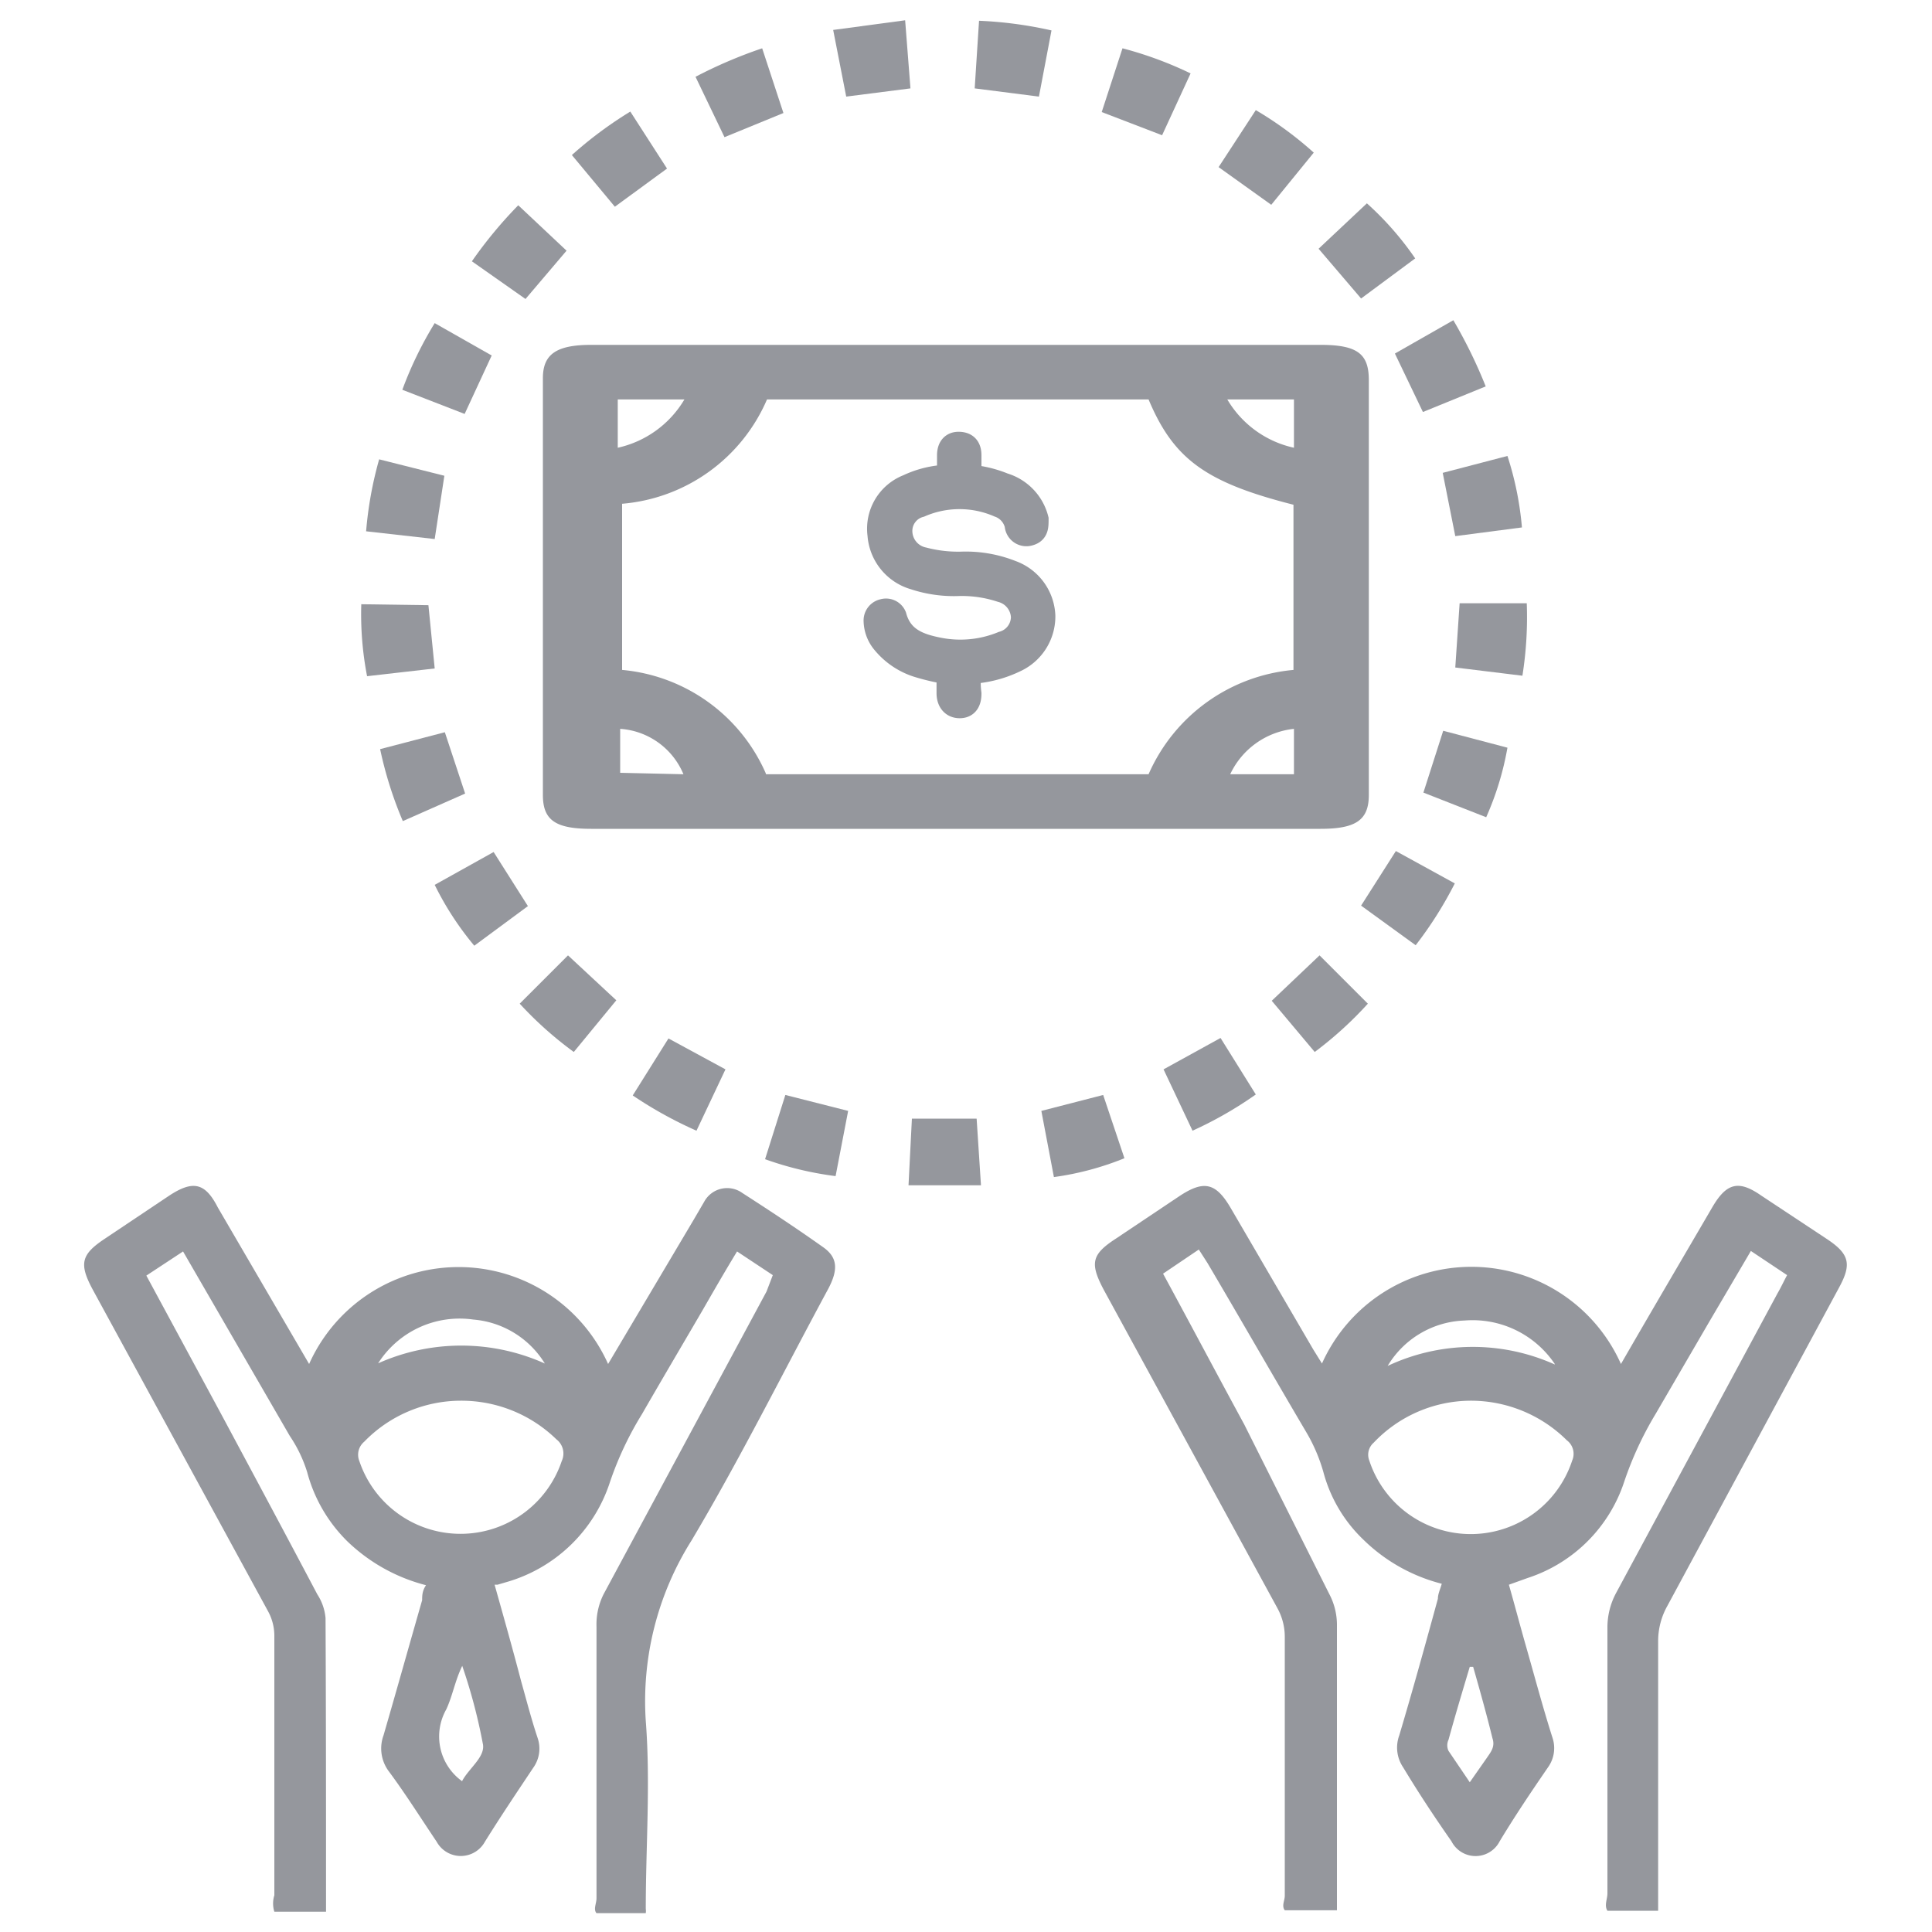 <?xml version="1.0" encoding="iso-8859-1"?>
<svg xmlns="http://www.w3.org/2000/svg" width="40" height="40" viewBox="0 0 40 40"><defs><style>.cls-1,.cls-2{fill:#95979d;}.cls-1{stroke:#95979d;stroke-miterlimit:10;stroke-width:0.5px;}</style></defs><g id="Third_party_fees" data-name="Third party fees"><path class="cls-1" d="M19.65,9.87V9.43c0-.16.07-.25.22-.24s.2.1.2.24,0,.28,0,.44a2.38,2.38,0,0,1,.71.17,1,1,0,0,1,.68.71c0,.15,0,.26-.15.3a.2.2,0,0,1-.26-.18.57.57,0,0,0-.37-.41,2.05,2.05,0,0,0-1.63,0,.55.55,0,0,0-.41.56.6.6,0,0,0,.48.56,2.83,2.83,0,0,0,.82.09,2.56,2.56,0,0,1,1,.18,1,1,0,0,1,.66.9,1,1,0,0,1-.58.92,2.42,2.42,0,0,1-.95.24,1.7,1.7,0,0,0,0,.45c0,.15-.05.26-.2.26s-.23-.11-.23-.27,0-.28,0-.43a4.4,4.4,0,0,1-.65-.15,1.5,1.5,0,0,1-.69-.47.71.71,0,0,1-.17-.44.2.2,0,0,1,.16-.21.19.19,0,0,1,.23.11c.13.48.51.61.92.69a2.31,2.31,0,0,0,1.32-.13.57.57,0,0,0,.42-.55.6.6,0,0,0-.45-.55,2.61,2.61,0,0,0-.88-.13,2.6,2.6,0,0,1-.92-.13,1,1,0,0,1-.72-.89.94.94,0,0,1,.59-1A2.08,2.08,0,0,1,19.65,9.87Z"/><path class="cls-2" d="M33.56,28.24c.64-1.11,1.27-2.18,1.9-3.26.29-.49.54-.55,1-.23l1.36.9c.47.31.52.52.26,1l-3.56,6.6a1.49,1.49,0,0,0-.19.72c0,1.85,0,3.71,0,5.59H33.28c-.07-.11,0-.24,0-.36,0-1.83,0-3.66,0-5.5a1.51,1.51,0,0,1,.18-.72l3.34-6.2c.07-.12.13-.25.2-.38l-.75-.5-.87,1.48-1.1,1.89a7.13,7.13,0,0,0-.65,1.4,3.12,3.12,0,0,1-2,2l-.39.14c.12.42.23.84.35,1.26.18.63.35,1.27.55,1.9a.68.68,0,0,1-.09.62c-.35.51-.68,1-1,1.53a.56.56,0,0,1-1,0c-.35-.5-.68-1-1-1.53a.73.73,0,0,1-.08-.66c.28-.94.54-1.88.8-2.83,0-.1.05-.2.08-.31a3.58,3.58,0,0,1-1.63-.92,3,3,0,0,1-.82-1.39,3.49,3.49,0,0,0-.35-.82c-.69-1.17-1.36-2.34-2.05-3.51l-.18-.28-.74.5c.57,1.05,1.12,2.09,1.68,3.12L27.52,33a1.37,1.37,0,0,1,.16.66v5.89H26.6c-.07-.09,0-.2,0-.3,0-1.79,0-3.57,0-5.36a1.23,1.23,0,0,0-.15-.59L22.85,26.7c-.29-.55-.25-.73.26-1.06l1.3-.87c.51-.34.76-.29,1.07.24l1.71,2.93.18.29A3.39,3.39,0,0,1,33.56,28.24ZM30.44,29a2.78,2.78,0,0,0-2,.87.33.33,0,0,0-.09.37,2.21,2.21,0,0,0,4.2,0,.35.35,0,0,0-.11-.42A2.82,2.82,0,0,0,30.44,29Zm1.75-.76a2.05,2.05,0,0,0-1.87-.9,1.93,1.93,0,0,0-1.59.94A4.14,4.14,0,0,1,32.19,28.25ZM30.5,34.51h-.07c-.15.5-.3,1-.44,1.51a.27.27,0,0,0,0,.23l.44.65.35-.5c.08-.12.18-.23.12-.41C30.78,35.5,30.64,35,30.5,34.51Z"/><path class="cls-2" d="M6.75,39.58H5.68a.57.57,0,0,1,0-.34V33.88a1.06,1.06,0,0,0-.13-.52L1.92,26.7c-.29-.54-.24-.73.26-1.06l1.33-.89c.49-.32.74-.26,1,.25l1.89,3.24a3.39,3.39,0,0,1,6.19,0l1.78-3,.21-.36a.54.54,0,0,1,.79-.18c.56.36,1.12.73,1.67,1.12.3.21.32.46.11.86-.94,1.74-1.82,3.51-2.83,5.21a6.24,6.24,0,0,0-.95,3.74c.1,1.29,0,2.59,0,3.89a.34.34,0,0,1,0,.09H12.35c-.07-.08,0-.2,0-.31V33.68A1.39,1.39,0,0,1,12.5,33l3.37-6.26L16,26.4l-.74-.49c-.25.41-.48.81-.71,1.21-.42.72-.84,1.43-1.26,2.16a6.9,6.9,0,0,0-.66,1.4,3.17,3.17,0,0,1-2.16,2.08l-.17.05-.06,0c.18.64.37,1.31.55,2,.11.39.21.78.34,1.17a.68.68,0,0,1-.09.62c-.34.51-.67,1-1,1.53a.57.57,0,0,1-1,0c-.33-.49-.65-1-1-1.47a.79.79,0,0,1-.1-.73c.27-.93.53-1.86.8-2.8,0-.09,0-.19.08-.31a3.65,3.65,0,0,1-1.63-.91,3.14,3.14,0,0,1-.83-1.43A2.83,2.83,0,0,0,6,29.73L3.79,25.91l-.76.5,1.54,2.85c.67,1.25,1.34,2.5,2,3.75a1.07,1.07,0,0,1,.17.49C6.75,35.52,6.75,37.53,6.75,39.58ZM9.54,29a2.79,2.79,0,0,0-2,.85.35.35,0,0,0-.1.4,2.21,2.21,0,0,0,4.19,0,.37.37,0,0,0-.11-.45A2.82,2.82,0,0,0,9.54,29Zm-1.72-.77a4.22,4.22,0,0,1,3.46,0,1.92,1.92,0,0,0-1.48-.91A2,2,0,0,0,7.82,28.24Zm1.75,8.64c.14-.26.47-.49.43-.75a11.5,11.5,0,0,0-.43-1.63c-.15.31-.2.62-.33.9A1.14,1.14,0,0,0,9.57,36.88Z"/><path class="cls-2" d="M19.86,7.14h7.48c.77,0,1,.19,1,.73v8.59c0,.52-.27.7-1,.7q-7.55,0-15.1,0c-.74,0-1-.18-1-.7V7.83c0-.49.27-.69,1-.69Zm-4,8.89h7.92a3.63,3.63,0,0,1,3-2.16V10.45c-1.81-.46-2.48-.94-3-2.18h-7.9a3.59,3.59,0,0,1-3,2.16v3.44A3.6,3.6,0,0,1,15.85,16Zm-1.71,0a1.53,1.53,0,0,0-1.31-.94V16ZM26.79,8.27H25.41a2.13,2.13,0,0,0,1.38,1Zm-14,0v1a2.14,2.14,0,0,0,1.38-1Zm14,6.82a1.65,1.65,0,0,0-1.32.94h1.32Z"/><path class="cls-2" d="M18.74.42l.11,1.41L17.52,2,17.25.62Z"/><path class="cls-2" d="M21.77.63,21.51,2l-1.33-.17.09-1.4A8.33,8.33,0,0,1,21.77.63Z"/><path class="cls-2" d="M17.56,23l-.26,1.35A6.89,6.89,0,0,1,15.84,24l.42-1.33Z"/><path class="cls-2" d="M31.61,12.49a7.74,7.74,0,0,1-.09,1.5l-1.39-.17.09-1.33Z"/><path class="cls-2" d="M8.87,12.53,9,13.84,7.6,14a6.76,6.76,0,0,1-.12-1.49Z"/><path class="cls-2" d="M28.18,18.75l.72-1.13,1.22.67a8,8,0,0,1-.81,1.28Z"/><path class="cls-2" d="M30.77,16.92l-1.3-.51.41-1.28,1.33.35A6.14,6.14,0,0,1,30.77,16.92Z"/><path class="cls-2" d="M29.87,9.79l1.34-.35a6.59,6.59,0,0,1,.3,1.48l-1.38.18Z"/><path class="cls-2" d="M9.2,9.85,9,11.16,7.58,11a7.79,7.79,0,0,1,.27-1.49Z"/><path class="cls-2" d="M27.2,3.16l-.88,1.08-1.09-.78L26,2.28A7.4,7.4,0,0,1,27.2,3.16Z"/><path class="cls-2" d="M21.56,23l1.28-.33.44,1.31a6.05,6.05,0,0,1-1.46.39Z"/><path class="cls-2" d="M7.87,15.51l1.34-.35.42,1.27L8.34,17A8.08,8.08,0,0,1,7.87,15.51Z"/><path class="cls-2" d="M15.78,1l.44,1.34L15,2.84l-.6-1.25A9.63,9.63,0,0,1,15.78,1Z"/><path class="cls-2" d="M22.81,2.32,23.24,1a7.76,7.76,0,0,1,1.41.52l-.59,1.28Z"/><path class="cls-2" d="M10.18,7.36,9.62,8.57l-1.29-.5A7.76,7.76,0,0,1,9,6.69Z"/><path class="cls-2" d="M10.73,4.25l1,.94-.85,1L9.77,5.41A9,9,0,0,1,10.73,4.25Z"/><path class="cls-2" d="M27.3,5.15l1-.94a6.39,6.39,0,0,1,1,1.14l-1.12.83Z"/><path class="cls-2" d="M13.84,21.5l1.18.64-.6,1.27a8.5,8.5,0,0,1-1.32-.73Z"/><path class="cls-2" d="M25.27,21.49,26,22.66a8,8,0,0,1-1.31.75l-.6-1.27Z"/><path class="cls-2" d="M30.09,6.63A10.09,10.09,0,0,1,30.76,8l-1.3.53-.58-1.21Z"/><path class="cls-2" d="M13.81,3.49l-1.08.79-.89-1.07a8.27,8.27,0,0,1,1.21-.9Z"/><path class="cls-2" d="M10.93,18.76l-1.11.82A6.28,6.28,0,0,1,9,18.32l1.22-.68Z"/><path class="cls-2" d="M27.32,19.78l1,1a7.74,7.74,0,0,1-1.1,1l-.89-1.06Z"/><path class="cls-2" d="M12.76,20.71l-.88,1.07a7.6,7.6,0,0,1-1.12-1l1-1Z"/><path class="cls-2" d="M20.31,24.54h-1.5l.07-1.38h1.34Z"/></g></svg>